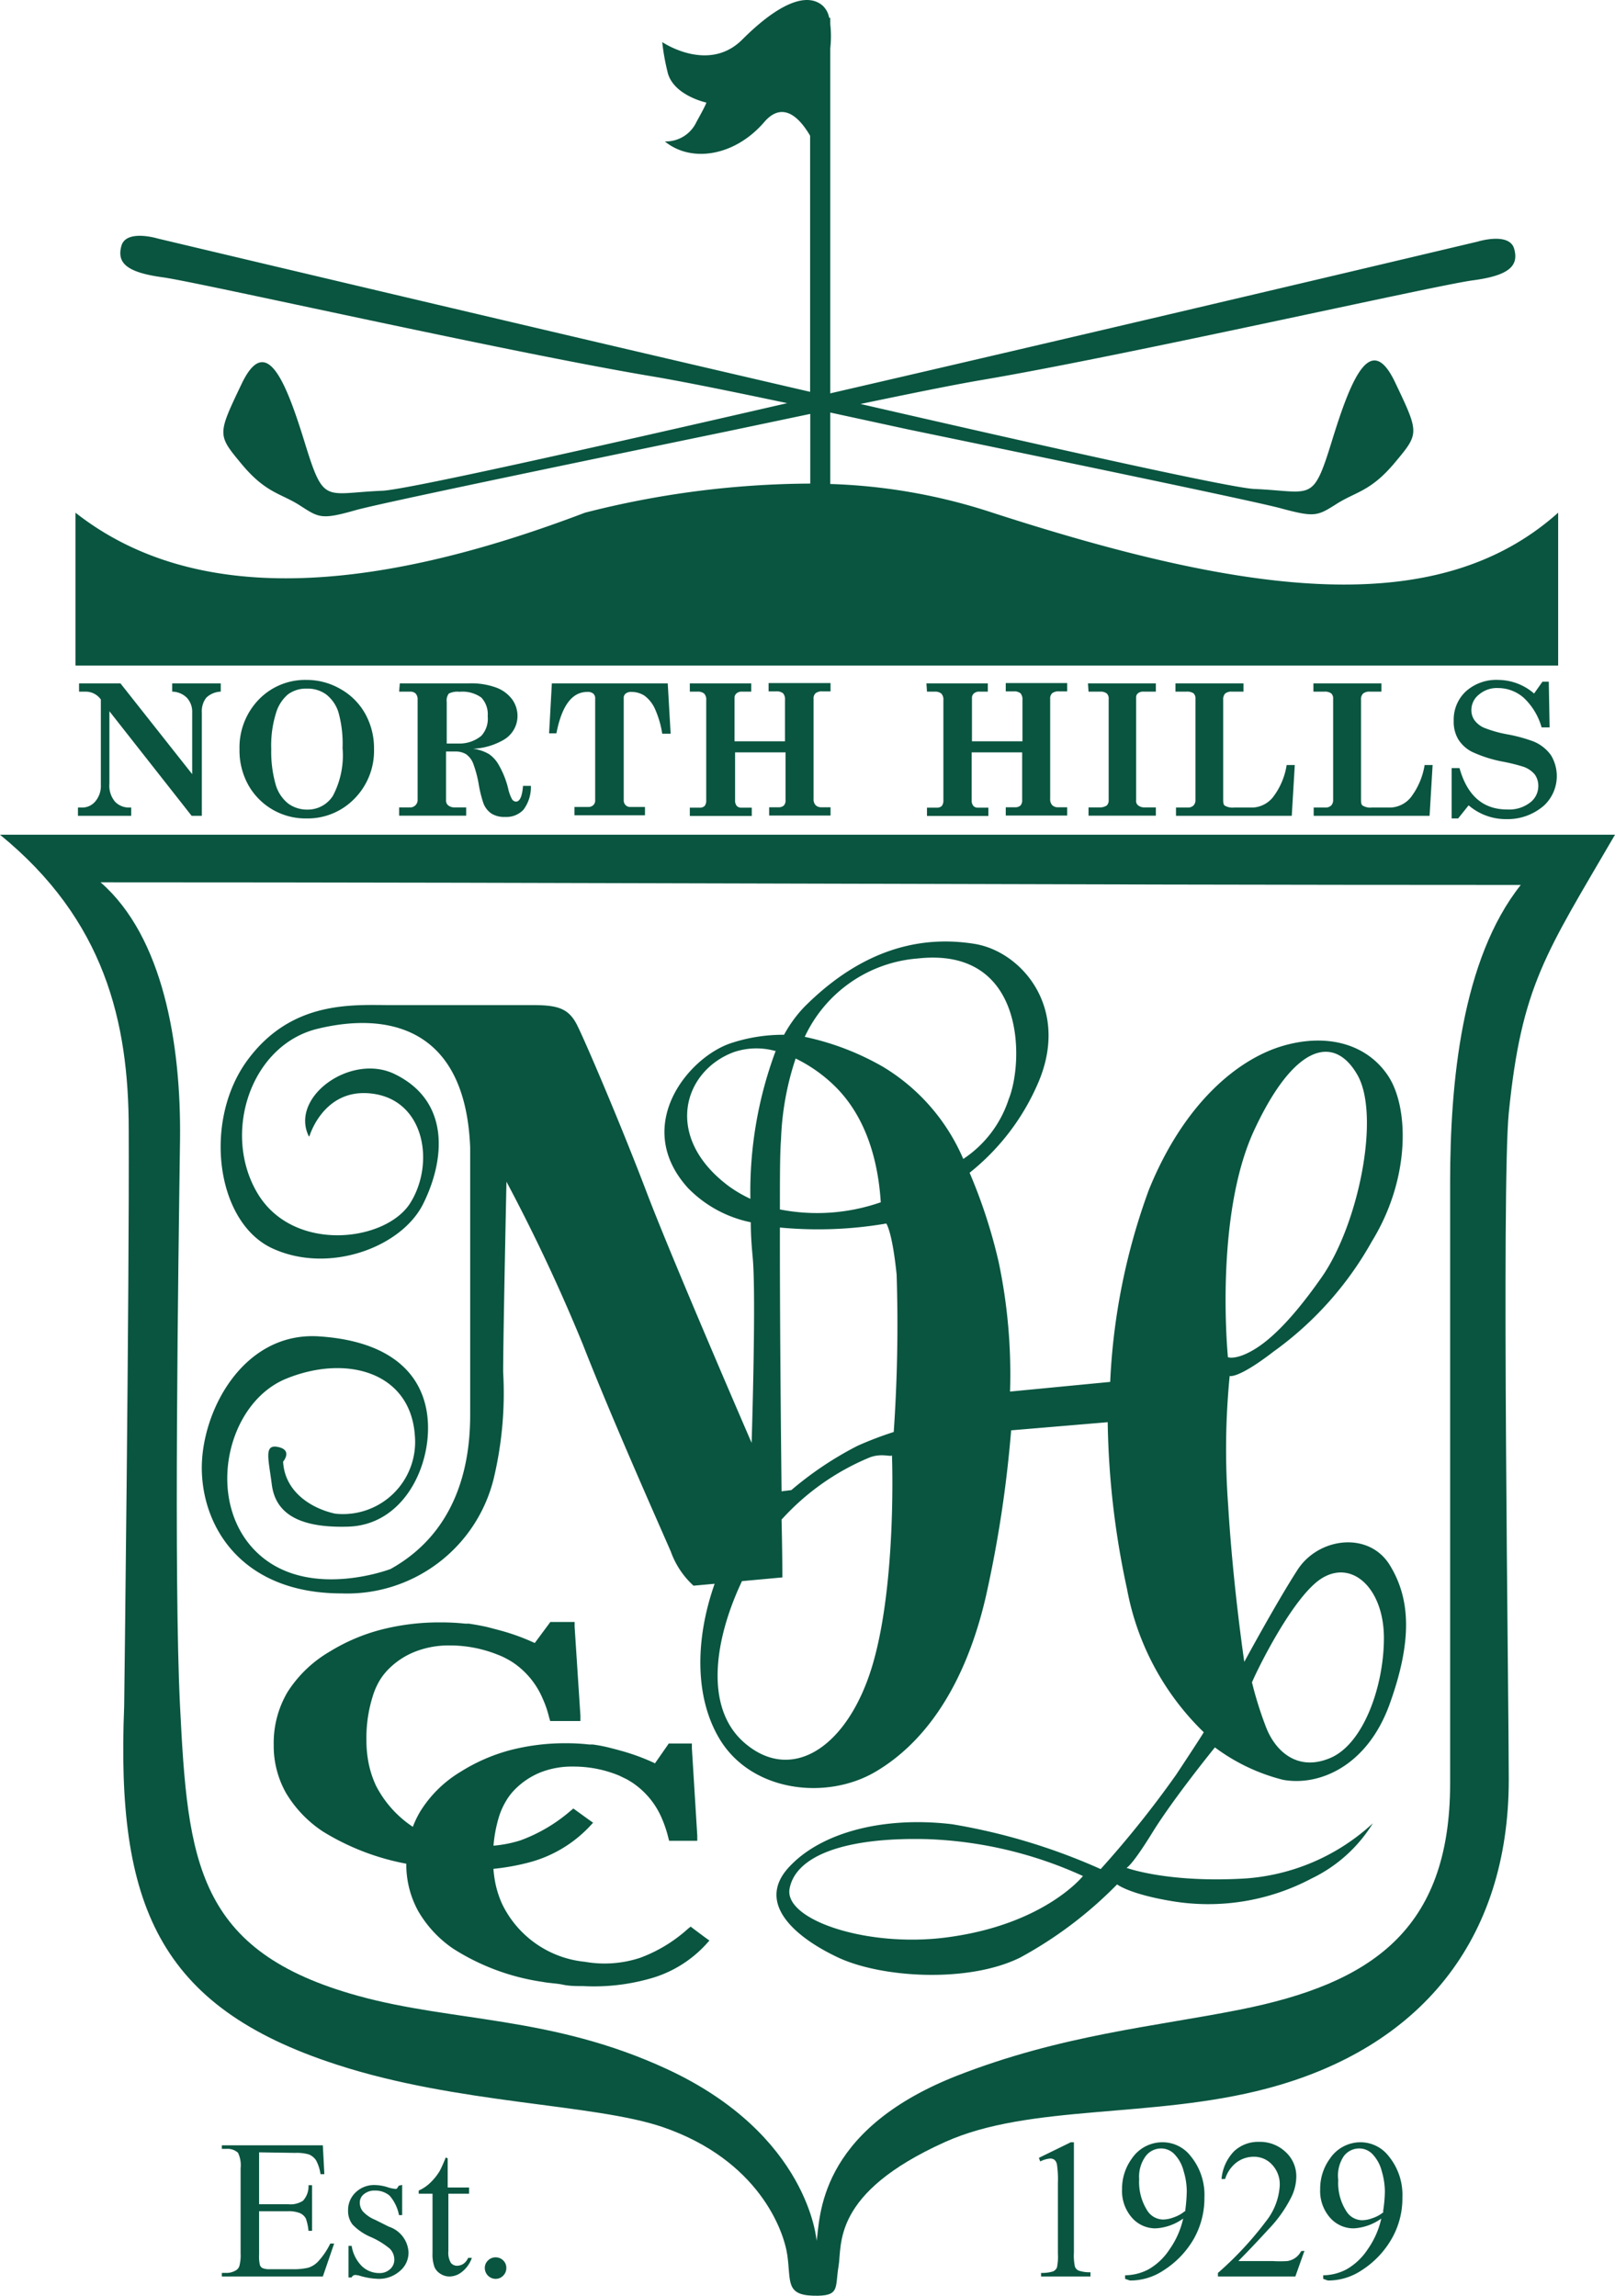 <svg xmlns="http://www.w3.org/2000/svg" xmlns:xlink="http://www.w3.org/1999/xlink" viewBox="0 0 117.06 166.41"><defs><clipPath transform="translate(0 0)"><rect width="117.06" height="166.41" style="fill:none"/></clipPath></defs><g style="clip-path:url(#a)"><path d="M5.47,37.16c8.57,6.73,21.32,5.94,36.93,0a66.81,66.81,0,0,1,16.33-2.11V30l-6,1.26c-12.33,2.55-25.51,5.29-27,5.73-2.46.7-2.63.52-4-.36s-2.46-.88-4.22-3-1.76-2.11,0-5.8,3.16-.35,4.57,4.22,1.41,3.69,5.63,3.52c1.67-.07,14.48-2.93,29.35-6.35-3.94-.83-7.37-1.53-9.66-1.92C36.94,25.56,14.44,20.46,11.8,20.1s-3.34-1.05-3-2.28,2.64-.53,2.64-.53,25.22,6,47.28,11.11V9.84c-.68-1.17-1.92-2.62-3.32-1-2.11,2.46-5.27,3-7.21,1.41a2.44,2.44,0,0,0,2.29-1.41c.88-1.58.7-1.41.7-1.41s-2.46-.53-2.81-2.28A16.12,16.12,0,0,1,48,3.05s3.34,2.28,5.8-.18S58.4-.65,59.63.41a1.59,1.59,0,0,1,.47.88h.08v.45a8.05,8.05,0,0,1,0,1.77v25c22-5.08,46.93-11,46.93-11s2.29-.71,2.64.52-.35,1.94-3,2.29-25.15,5.45-35.52,7.21c-2.13.36-5.25,1-8.86,1.75,14.53,3.34,26.91,6.09,28.55,6.16,4.22.18,4.22,1.06,5.63-3.51s2.81-7.92,4.57-4.22,1.76,3.69,0,5.8-2.81,2.11-4.22,3-1.58,1-4,.35c-1.54-.44-14.72-3.18-27.05-5.73L60.18,29.9v5.18a41.64,41.64,0,0,1,11.76,2.08c18.53,6,32.24,7.83,41,0V48.24H5.47Z" transform="translate(0 0)" style="fill:#095540;fill-rule:evenodd"/><path d="M0,60.5H117.06c-5,8.59-6.77,10.9-7.7,20.17-.53,5.31,0,42.47,0,48.31,0,11.65-6.44,19.47-17.55,22.4-8.3,2.19-17.16,1.09-23.33,3.88-8.23,3.71-7.43,7.43-7.7,9s.15,2.19-1.85,2.13-1.6-1.07-1.86-2.92-2.12-6.91-9-9.29c-5-1.72-14.85-1.66-23.67-4.54C11.43,145.44,8.42,138,9,123.67c0,0,.38-30.22.33-41.81C9.33,74.07,7.59,66.69,0,60.5m110.23,3.64c-4.29,5.4-5.12,14.36-5.12,21.53v43.58c0,10.69-5.79,14.52-15.2,16.4-6.2,1.24-13,1.83-20.63,4.83-10.09,4-9.82,10.35-10.09,11.94,0,0-.53-7.69-10.88-12.47C40,146.11,32.85,146.56,26,144.67c-11.77-3.23-12.39-9.76-12.95-21-.46-9.12-.13-31.77,0-41.16.07-6.78-1.2-14.59-5.76-18.56,34.71,0,68.3.19,103,.19" transform="translate(0 0)" style="fill:#095540;fill-rule:evenodd"/><path d="M22.43,82.35s1.06-3.65,4.72-3.06,4.36,5.07,2.59,7.9-8.49,3.65-11.08-.71S18.18,75.75,23,74.57s10.73-.36,11.08,8.61v19.34c0,2.72-.47,8.25-5.77,11.2,0,0-6.14,2.36-9.79-1.3s-2.12-10.73,2.24-12.5,9-.47,9.31,4.13a5.23,5.23,0,0,1-5.77,5.66c-1.65-.35-3.66-1.53-3.78-3.77,0,0,.71-.83-.35-1.06s-.71.82-.47,2.71,1.65,3.18,5.54,3.06,5.9-4.12,5.78-7.43-2.36-6-7.9-6.36-8.61,5.54-8.49,9.78,3.06,8.85,10.14,8.85a10.94,10.94,0,0,0,11-8.26,26.67,26.67,0,0,0,.7-7.78c0-2.59.24-13.8.24-13.8a129.52,129.52,0,0,1,5.54,11.8c2.12,5.42,5.54,13.09,6.37,15a6.12,6.12,0,0,0,1.65,2.48l1.53-.14c-1.41,4-1.46,8.2.34,11.22,2.3,3.87,7.75,4.5,11.31,2.41s6.49-6.18,8-12.67a87.34,87.34,0,0,0,1.84-12.08l7-.59a60.78,60.78,0,0,0,1.4,12.09,19.35,19.35,0,0,0,5.56,10.38s.09-.08-2,3.08a73.8,73.8,0,0,1-5.47,6.84,44.07,44.07,0,0,0-10.76-3.25c-5-.6-9.57.6-11.88,3.16s.43,5,3.59,6.49,9.48,1.88,13.24,0a29.63,29.63,0,0,0,7-5.29s.85.68,3.84,1.19a16,16,0,0,0,10.26-1.62,10.61,10.61,0,0,0,4.44-4,15.18,15.18,0,0,1-9.23,4c-5.64.34-8.63-.77-8.63-.77s.35-.08,1.88-2.56,4.53-6.17,4.53-6.17A13.92,13.92,0,0,0,93,129c2.57.47,6.09-.94,7.73-5.5s1.52-7.61,0-10.07-5.16-2-6.68.35-3.86,6.67-3.86,6.67-.82-5.5-1.17-11.36a54.58,54.58,0,0,1,.11-9.36s.59.23,3.17-1.76a24.57,24.57,0,0,0,7.14-8c2.81-4.57,2.69-9.72,1.17-12S96.23,74.86,93,75.8s-7.15,4.1-9.72,10.42a46.37,46.37,0,0,0-2.81,13.94l-7.26.7a39.45,39.45,0,0,0-.82-9.37A38.29,38.29,0,0,0,70.28,85a16.78,16.78,0,0,0,5-6.59c2.28-5.41-1.27-9.46-4.65-10s-7.76,0-12.32,4.56A9.41,9.41,0,0,0,56.83,75a12,12,0,0,0-3.7.56c-3.16.94-7.37,6-3.27,10.54a8.82,8.82,0,0,0,4.56,2.49c0,1.11.09,2,.14,2.57.26,2.79-.08,13.42-.08,13.42s-5.74-13.25-7.6-18.14-4.47-11-5.06-12.16-1.35-1.43-3.13-1.43l-10.3,0c-2.75,0-7.23-.4-10.46,4s-2.28,11.74,1.81,13.63,9.36-.07,10.93-3.22,2-7.39-2-9.38c-3.18-1.62-7.71,1.62-6.28,4.49m31.38,32.23,2.94-.27s0-1.65-.06-4.19A17.76,17.76,0,0,1,63,105.65c.92-.37,1.65,0,1.65-.19s.37,9.06-1.37,15.09-5.85,8.78-9.33,5.76c-2.94-2.56-2.15-7.54-.16-11.73m2.86-6.49c-.06-5.46-.13-13.39-.12-19.12a29.18,29.18,0,0,0,7.71-.29s.43.56.75,3.7a113.12,113.12,0,0,1-.21,11.41,25.45,25.45,0,0,0-2.62,1A24.75,24.75,0,0,0,57.36,108Zm-.12-20.43c0-2.27,0-4.08.08-5.07a20.76,20.76,0,0,1,1.06-5.87,10.84,10.84,0,0,1,2.66,1.83c2.43,2.26,3.32,5.56,3.51,8.59a14,14,0,0,1-7.31.52m1.8-12.51a9.88,9.88,0,0,1,8.19-5.68c7.86-.87,7.69,7.51,6.59,10.21A8.24,8.24,0,0,1,69.82,84,14.41,14.41,0,0,0,64,77.32a19.4,19.4,0,0,0-5.67-2.17m-2.1,1a29.17,29.17,0,0,0-1.84,10.74A9.64,9.64,0,0,1,52.86,86c-4.81-3.56-3.35-8.37.32-9.74a5.1,5.1,0,0,1,3.07-.07M89,98.33s-1-10.16,1.91-16.42,5.8-6.94,7.48-4,.08,10.84-2.59,14.66-4.35,5-5.35,5.49-1.45.31-1.45.31m1.74,23.61c-.07,0,2.85-6.24,5.09-7.6s4.48.82,4.48,4.34-1.49,7.67-3.87,8.69-4-.47-4.68-2.24-1-3.19-1-3.19m-12.25,14a29.64,29.64,0,0,0-11.28-2.68c-6.22-.16-9.59,1.3-10,3.6s5.91,4.38,11.82,3.46c6.76-1,9.44-4.38,9.44-4.38" transform="translate(0 0)" style="fill:#095540;fill-rule:evenodd"/><path d="M5.73,49.53h3l5.2,6.58V51.64a1.48,1.48,0,0,0-.38-1.06,1.53,1.53,0,0,0-1.07-.45v-.6H16v.6a1.6,1.6,0,0,0-1.05.44,1.59,1.59,0,0,0-.32,1.07v7.49h-.74L7.93,51.55V56.8a1.8,1.8,0,0,0,.41,1.31,1.39,1.39,0,0,0,1,.42h.17v.6H5.65v-.6h.27a1.23,1.23,0,0,0,1-.46,1.72,1.72,0,0,0,.39-1.17V50.7a1.34,1.34,0,0,0-1.11-.57H5.73Zm16.45-.25a4.89,4.89,0,0,1,2.5.66,4.66,4.66,0,0,1,1.79,1.79,5.13,5.13,0,0,1,.64,2.55,4.94,4.94,0,0,1-1.41,3.6,4.73,4.73,0,0,1-3.51,1.44A4.75,4.75,0,0,1,18,56.9a5.15,5.15,0,0,1-.64-2.59,5,5,0,0,1,1.4-3.61,4.67,4.67,0,0,1,3.45-1.42m0,.63a2.2,2.2,0,0,0-1.34.42A2.83,2.83,0,0,0,20,51.7a7.9,7.9,0,0,0-.34,2.6A8.7,8.7,0,0,0,20,56.93a2.73,2.73,0,0,0,.9,1.32,2.33,2.33,0,0,0,1.38.43,2.16,2.16,0,0,0,1.85-1,6.28,6.28,0,0,0,.7-3.46,8.49,8.49,0,0,0-.3-2.6,2.65,2.65,0,0,0-.89-1.29,2.29,2.29,0,0,0-1.37-.42m6.71-.38h5a5.29,5.29,0,0,1,2,.31,2.55,2.55,0,0,1,1.15.86,2.07,2.07,0,0,1,.38,1.21,2,2,0,0,1-1,1.71,4.84,4.84,0,0,1-2.22.65,3,3,0,0,1,1.16.39,2.33,2.33,0,0,1,.71.8,6.47,6.47,0,0,1,.67,1.68,2.91,2.91,0,0,0,.29.8.36.36,0,0,0,.28.16q.42,0,.51-1.14h.57a2.73,2.73,0,0,1-.54,1.73,1.69,1.69,0,0,1-1.33.52,1.73,1.73,0,0,1-1-.25,1.59,1.59,0,0,1-.57-.74,8.79,8.79,0,0,1-.33-1.31,8.3,8.3,0,0,0-.43-1.62,1.49,1.49,0,0,0-.49-.62,1.41,1.41,0,0,0-.76-.2h-.7V58a.45.45,0,0,0,.13.35.69.69,0,0,0,.46.17h.87v.6H28.93v-.6h.75a.54.54,0,0,0,.59-.58V50.71a.63.63,0,0,0-.14-.44.53.53,0,0,0-.39-.14h-.81Zm3.4,4.36h.81a2.49,2.49,0,0,0,1.7-.56,1.84,1.84,0,0,0,.46-1.42,1.77,1.77,0,0,0-.46-1.35,2.35,2.35,0,0,0-1.59-.42,1.39,1.39,0,0,0-.77.13.83.83,0,0,0-.15.6ZM40,49.53h8.4l.21,3.65H48a7,7,0,0,0-.54-1.83,2.43,2.43,0,0,0-.75-.93,1.74,1.74,0,0,0-.94-.27.62.62,0,0,0-.42.12.4.4,0,0,0-.14.34V58a.48.48,0,0,0,.13.35.45.45,0,0,0,.32.14h1.09v.6H41.64v-.6h1a.51.51,0,0,0,.37-.14.46.46,0,0,0,.13-.35V50.65a.46.46,0,0,0-.14-.38.63.63,0,0,0-.43-.12c-1.11,0-1.85,1-2.24,3H39.8Zm10,0h4.45v.6h-.66a.56.56,0,0,0-.41.13.42.42,0,0,0-.14.33v3.14h3.66v-3a.67.67,0,0,0-.14-.48.72.72,0,0,0-.49-.14h-.56v-.6H60.2v.6h-.59a.76.76,0,0,0-.49.13.51.51,0,0,0-.15.41v7.25a.62.62,0,0,0,.15.46.56.56,0,0,0,.41.15h.67v.6H55.75v-.6h.67a.55.55,0,0,0,.4-.13.57.57,0,0,0,.12-.41V54.53H53.28V58a.61.61,0,0,0,.12.41.43.43,0,0,0,.32.13h.77v.6H50v-.6h.72a.49.49,0,0,0,.36-.13.65.65,0,0,0,.11-.41V50.75a.64.64,0,0,0-.15-.48.71.71,0,0,0-.48-.14H50Zm17.15,0h4.45v.6H71a.56.56,0,0,0-.41.13.42.42,0,0,0-.14.33v3.14h3.66v-3a.67.67,0,0,0-.14-.48.72.72,0,0,0-.49-.14H72.9v-.6h4.45v.6h-.59a.76.76,0,0,0-.49.13.51.51,0,0,0-.15.41v7.25a.62.62,0,0,0,.15.46.56.56,0,0,0,.41.15h.67v.6H72.9v-.6h.67a.55.55,0,0,0,.4-.13.57.57,0,0,0,.12-.41V54.53H70.43V58a.61.61,0,0,0,.12.41.43.43,0,0,0,.32.13h.77v.6H67.19v-.6h.72a.49.49,0,0,0,.36-.13.65.65,0,0,0,.11-.41V50.75a.64.64,0,0,0-.15-.48.71.71,0,0,0-.48-.14h-.56Zm11.71,0h4.92v.6h-.89a.59.59,0,0,0-.41.12.39.39,0,0,0-.13.33V58a.41.41,0,0,0,.14.37.73.73,0,0,0,.5.15h.79v.6H78.9v-.6h.76a.94.94,0,0,0,.55-.13.5.5,0,0,0,.15-.39V50.67a.51.51,0,0,0-.14-.41.72.72,0,0,0-.46-.13H78.9Zm6.34.6v-.6h4.93v.6h-.83a.71.71,0,0,0-.5.14.61.61,0,0,0-.14.44v7.14c0,.29,0,.48.13.55a1.1,1.1,0,0,0,.65.13h1.38a2,2,0,0,0,1.44-.74,5.11,5.11,0,0,0,1-2.34h.59l-.22,3.68H85.24v-.6h.85a.57.57,0,0,0,.42-.15.56.56,0,0,0,.14-.4V50.64a.5.5,0,0,0-.14-.39.83.83,0,0,0-.51-.12Zm10,0v-.6h4.93v.6h-.83a.71.71,0,0,0-.5.14.57.57,0,0,0-.15.44v7.14c0,.29,0,.48.14.55a1.06,1.06,0,0,0,.64.13h1.38a2,2,0,0,0,1.45-.74,5.22,5.22,0,0,0,1-2.34h.58l-.22,3.68H95.22v-.6h.84a.58.58,0,0,0,.43-.15.56.56,0,0,0,.14-.4V50.64a.47.47,0,0,0-.15-.39.78.78,0,0,0-.5-.12Zm16,.13.6-.85h.46l.06,3.31h-.58a4.7,4.7,0,0,0-1.29-2.14,2.83,2.83,0,0,0-1.85-.71,2,2,0,0,0-1.41.48,1.42,1.42,0,0,0-.54,1.12,1.26,1.26,0,0,0,.21.71,1.72,1.72,0,0,0,.69.56,8.69,8.69,0,0,0,1.68.48,11.15,11.15,0,0,1,1.92.52,2.9,2.9,0,0,1,1.27,1,2.92,2.92,0,0,1-.49,3.63,4,4,0,0,1-2.73,1,4.14,4.14,0,0,1-2.75-1l-.76.95h-.47V55.67h.57q.84,3,3.45,3a2.48,2.48,0,0,0,1.65-.49A1.49,1.49,0,0,0,111.5,57a1.41,1.41,0,0,0-.25-.86,1.86,1.86,0,0,0-.81-.56,12.73,12.73,0,0,0-1.48-.37,9.46,9.46,0,0,1-2.27-.72,2.53,2.53,0,0,1-1-.92,2.48,2.48,0,0,1-.32-1.32,2.8,2.8,0,0,1,.88-2.14,3.3,3.3,0,0,1,2.36-.83,4,4,0,0,1,2.6,1" transform="translate(0 0)" style="fill:#095540"/><path d="M38.78,119.06l1-1.35.11-.15h1.76l0,.34.42,6.45,0,.39H39.88l-.08-.27h0q-.09-.37-.21-.72c-.08-.23-.17-.45-.27-.67h0a5.94,5.94,0,0,0-2.06-2.53h0a5,5,0,0,0-.55-.33,4.78,4.78,0,0,0-.61-.28,9.33,9.33,0,0,0-3.51-.68,6.68,6.68,0,0,0-2.42.42,5.61,5.61,0,0,0-1.94,1.23h0a4.42,4.42,0,0,0-.73.92A5.23,5.23,0,0,0,27,123a10,10,0,0,0-.44,3.14h0a8.33,8.33,0,0,0,.18,1.76,7.34,7.34,0,0,0,.51,1.52h0a7.9,7.9,0,0,0,6.26,4.26,9,9,0,0,0,4.21-.29,11.68,11.68,0,0,0,3.62-2.13l.22-.18.22.16.87.63.34.24-.29.31A9.3,9.3,0,0,1,38.3,135a16.46,16.46,0,0,1-5,.51h0c-.5,0-1-.05-1.53-.1s-1-.12-1.53-.2a17.69,17.69,0,0,1-6.83-2.46,8.66,8.66,0,0,1-2.67-2.78,6.94,6.94,0,0,1-.9-3.5,7.26,7.26,0,0,1,1-3.83,9,9,0,0,1,3.07-2.94,13.65,13.65,0,0,1,3.74-1.59,17,17,0,0,1,4.31-.52h0a16.38,16.38,0,0,1,1.75.09l.27,0c.46.07.91.15,1.35.25h0l.46.12.49.13a15.7,15.7,0,0,1,2.47.9" transform="translate(0 0)" style="fill:#095540;fill-rule:evenodd"/><path d="M47.45,127.84l.92-1.32.1-.15h1.68l0,.34.39,6.33,0,.38H48.5l-.07-.27h0a7.36,7.36,0,0,0-.21-.71c-.07-.22-.16-.44-.25-.65h0a5.84,5.84,0,0,0-2-2.49h0c-.16-.12-.34-.22-.52-.33l-.58-.28a8.64,8.64,0,0,0-3.34-.65,6.24,6.24,0,0,0-2.3.4,5.48,5.48,0,0,0-1.86,1.21h0a4.17,4.17,0,0,0-.7.9,5.21,5.21,0,0,0-.51,1.15,10,10,0,0,0-.42,3.08h0a8.68,8.68,0,0,0,.17,1.73,7.13,7.13,0,0,0,.49,1.5h0a7.48,7.48,0,0,0,6,4.18,8.21,8.21,0,0,0,4-.29,10.67,10.67,0,0,0,3.45-2.09l.21-.17.21.16.83.62.32.23-.27.3A8.65,8.65,0,0,1,47,143.44a14.88,14.88,0,0,1-4.73.51h0c-.48,0-1,0-1.46-.1s-1-.11-1.45-.2a16.43,16.43,0,0,1-6.51-2.41,8.38,8.38,0,0,1-2.54-2.73,7,7,0,0,1-.86-3.44,7.26,7.26,0,0,1,1-3.76,8.71,8.71,0,0,1,2.93-2.89,13.06,13.06,0,0,1,3.56-1.56,15.82,15.82,0,0,1,4.1-.51h0a14.72,14.72,0,0,1,1.66.09l.26,0a10.35,10.35,0,0,1,1.28.25h0l.43.11.47.13a15.35,15.35,0,0,1,2.35.88" transform="translate(0 0)" style="fill:#095540;fill-rule:evenodd"/><path d="M18.78,156v3.76h2.09a1.67,1.67,0,0,0,1.09-.25,1.54,1.54,0,0,0,.4-1.13h.26v3.31h-.26a3.74,3.74,0,0,0-.19-.89.89.89,0,0,0-.42-.39,2.14,2.14,0,0,0-.88-.14H18.78v3.14a2.66,2.66,0,0,0,.06.76.38.38,0,0,0,.19.22,1.29,1.29,0,0,0,.54.08h1.61a4.56,4.56,0,0,0,1.17-.11,1.68,1.68,0,0,0,.7-.44,5.36,5.36,0,0,0,.89-1.31h.28L23.4,165H16.08v-.26h.33a1.29,1.29,0,0,0,.64-.16.56.56,0,0,0,.3-.34,3,3,0,0,0,.09-.92v-6.17a2.07,2.07,0,0,0-.19-1.12,1.12,1.12,0,0,0-.84-.28h-.33v-.26H23.4l.11,2.09h-.28a3,3,0,0,0-.32-1,1.14,1.14,0,0,0-.53-.43,3.18,3.18,0,0,0-1-.11Z" transform="translate(0 0)" style="fill:#095540"/><path d="M29.15,158.36v2.19h-.23a3,3,0,0,0-.68-1.41,1.6,1.6,0,0,0-1.07-.37,1.19,1.19,0,0,0-.79.26.76.76,0,0,0-.3.58,1,1,0,0,0,.22.67,2.48,2.48,0,0,0,.89.61l1,.5a2.07,2.07,0,0,1,1.42,1.83,1.73,1.73,0,0,1-.66,1.41,2.27,2.27,0,0,1-1.48.54,5.18,5.18,0,0,1-1.35-.21,1.23,1.23,0,0,0-.38-.07.28.28,0,0,0-.25.18h-.23v-2.29h.23a2.64,2.64,0,0,0,.75,1.48,1.81,1.81,0,0,0,1.24.49,1.09,1.09,0,0,0,.79-.28.89.89,0,0,0,.31-.68,1.12,1.12,0,0,0-.34-.82,5.79,5.79,0,0,0-1.36-.83,4,4,0,0,1-1.33-.91,1.6,1.6,0,0,1-.32-1,1.77,1.77,0,0,1,.55-1.33,1.93,1.93,0,0,1,1.4-.53,3.23,3.23,0,0,1,.92.16,2.32,2.32,0,0,0,.48.11.29.29,0,0,0,.17,0,1,1,0,0,0,.15-.22Z" transform="translate(0 0)" style="fill:#095540"/><path d="M32.45,156.44v2.11H34V159h-1.5v4.16a1.43,1.43,0,0,0,.18.85.57.57,0,0,0,.46.21.88.88,0,0,0,.45-.14,1,1,0,0,0,.34-.43h.27a2.18,2.18,0,0,1-.7,1,1.47,1.47,0,0,1-.92.35,1.21,1.21,0,0,1-.63-.18,1.09,1.09,0,0,1-.46-.51,2.73,2.73,0,0,1-.14-1V159h-1v-.23a2.9,2.9,0,0,0,.79-.52,4.18,4.18,0,0,0,.72-.88c.1-.18.25-.5.45-1Z" transform="translate(0 0)" style="fill:#095540"/><path d="M35.92,163.61a.77.77,0,0,1,.56.23.74.74,0,0,1,.22.55.76.76,0,0,1-.23.55.75.75,0,0,1-.55.23.79.79,0,0,1-.78-.78.73.73,0,0,1,.23-.55.76.76,0,0,1,.55-.23" transform="translate(0 0)" style="fill:#095540"/><path d="M75.3,156.4l2.31-1.13h.23v8a3.85,3.85,0,0,0,.07,1,.5.5,0,0,0,.27.3,2.4,2.4,0,0,0,.86.12V165H75.46v-.26a2.67,2.67,0,0,0,.87-.11.58.58,0,0,0,.28-.28,3.82,3.82,0,0,0,.07-1v-5.14a7.24,7.24,0,0,0-.07-1.33.58.58,0,0,0-.17-.33.49.49,0,0,0-.32-.1,1.93,1.93,0,0,0-.72.21Z" transform="translate(0 0)" style="fill:#095540"/><path d="M81.55,165.17v-.26a3.7,3.7,0,0,0,1.7-.43,4.46,4.46,0,0,0,1.51-1.43,6.21,6.21,0,0,0,1-2.25,3.77,3.77,0,0,1-2,.71,2.26,2.26,0,0,1-1.72-.78,2.93,2.93,0,0,1-.71-2.06,3.7,3.7,0,0,1,.71-2.22,2.67,2.67,0,0,1,2.26-1.18,2.57,2.57,0,0,1,2,1,4.42,4.42,0,0,1,1,3,6,6,0,0,1-.77,3,6.62,6.62,0,0,1-2.17,2.27,4.34,4.34,0,0,1-2.46.75Zm4.35-4.89a11.73,11.73,0,0,0,.12-1.46,5.08,5.08,0,0,0-.23-1.47,2.69,2.69,0,0,0-.66-1.21,1.32,1.32,0,0,0-1-.42,1.39,1.39,0,0,0-1.09.56,2.52,2.52,0,0,0-.47,1.67,3.85,3.85,0,0,0,.62,2.32,1.38,1.38,0,0,0,1.12.6,2.25,2.25,0,0,0,.77-.16,2.47,2.47,0,0,0,.78-.43" transform="translate(0 0)" style="fill:#095540"/><path d="M94.55,163.14,93.89,165H88.28v-.26A24.49,24.49,0,0,0,91.76,161a4.59,4.59,0,0,0,1-2.61,2.08,2.08,0,0,0-.55-1.49,1.76,1.76,0,0,0-1.33-.58,2.08,2.08,0,0,0-1.25.41,2.43,2.43,0,0,0-.83,1.2h-.26a3.3,3.3,0,0,1,.9-2,2.55,2.55,0,0,1,1.82-.69,2.7,2.7,0,0,1,1.93.74,2.38,2.38,0,0,1,.77,1.75,3.44,3.44,0,0,1-.33,1.45,9.4,9.4,0,0,1-1.69,2.4c-1.16,1.27-1.89,2-2.18,2.3h2.48a8.33,8.33,0,0,0,1.07,0,1.34,1.34,0,0,0,1-.72Z" transform="translate(0 0)" style="fill:#095540"/><path d="M95.91,165.17v-.26a3.66,3.66,0,0,0,1.69-.43,4.48,4.48,0,0,0,1.52-1.43,6.21,6.21,0,0,0,1-2.25,3.8,3.8,0,0,1-2,.71,2.26,2.26,0,0,1-1.72-.78,2.93,2.93,0,0,1-.71-2.06,3.7,3.7,0,0,1,.71-2.22,2.67,2.67,0,0,1,2.25-1.18,2.58,2.58,0,0,1,2,1,4.42,4.42,0,0,1,1,3,5.87,5.87,0,0,1-.78,3,6.59,6.59,0,0,1-2.16,2.27,4.37,4.37,0,0,1-2.46.75Zm4.34-4.89a10.32,10.32,0,0,0,.13-1.46,5.44,5.44,0,0,0-.23-1.47,2.79,2.79,0,0,0-.66-1.21,1.32,1.32,0,0,0-1-.42,1.39,1.39,0,0,0-1.09.56A2.52,2.52,0,0,0,97,158a3.78,3.78,0,0,0,.62,2.32,1.36,1.36,0,0,0,1.12.6,2.25,2.25,0,0,0,.77-.16,2.32,2.32,0,0,0,.77-.43" transform="translate(0 0)" style="fill:#095540"/></g></svg>
